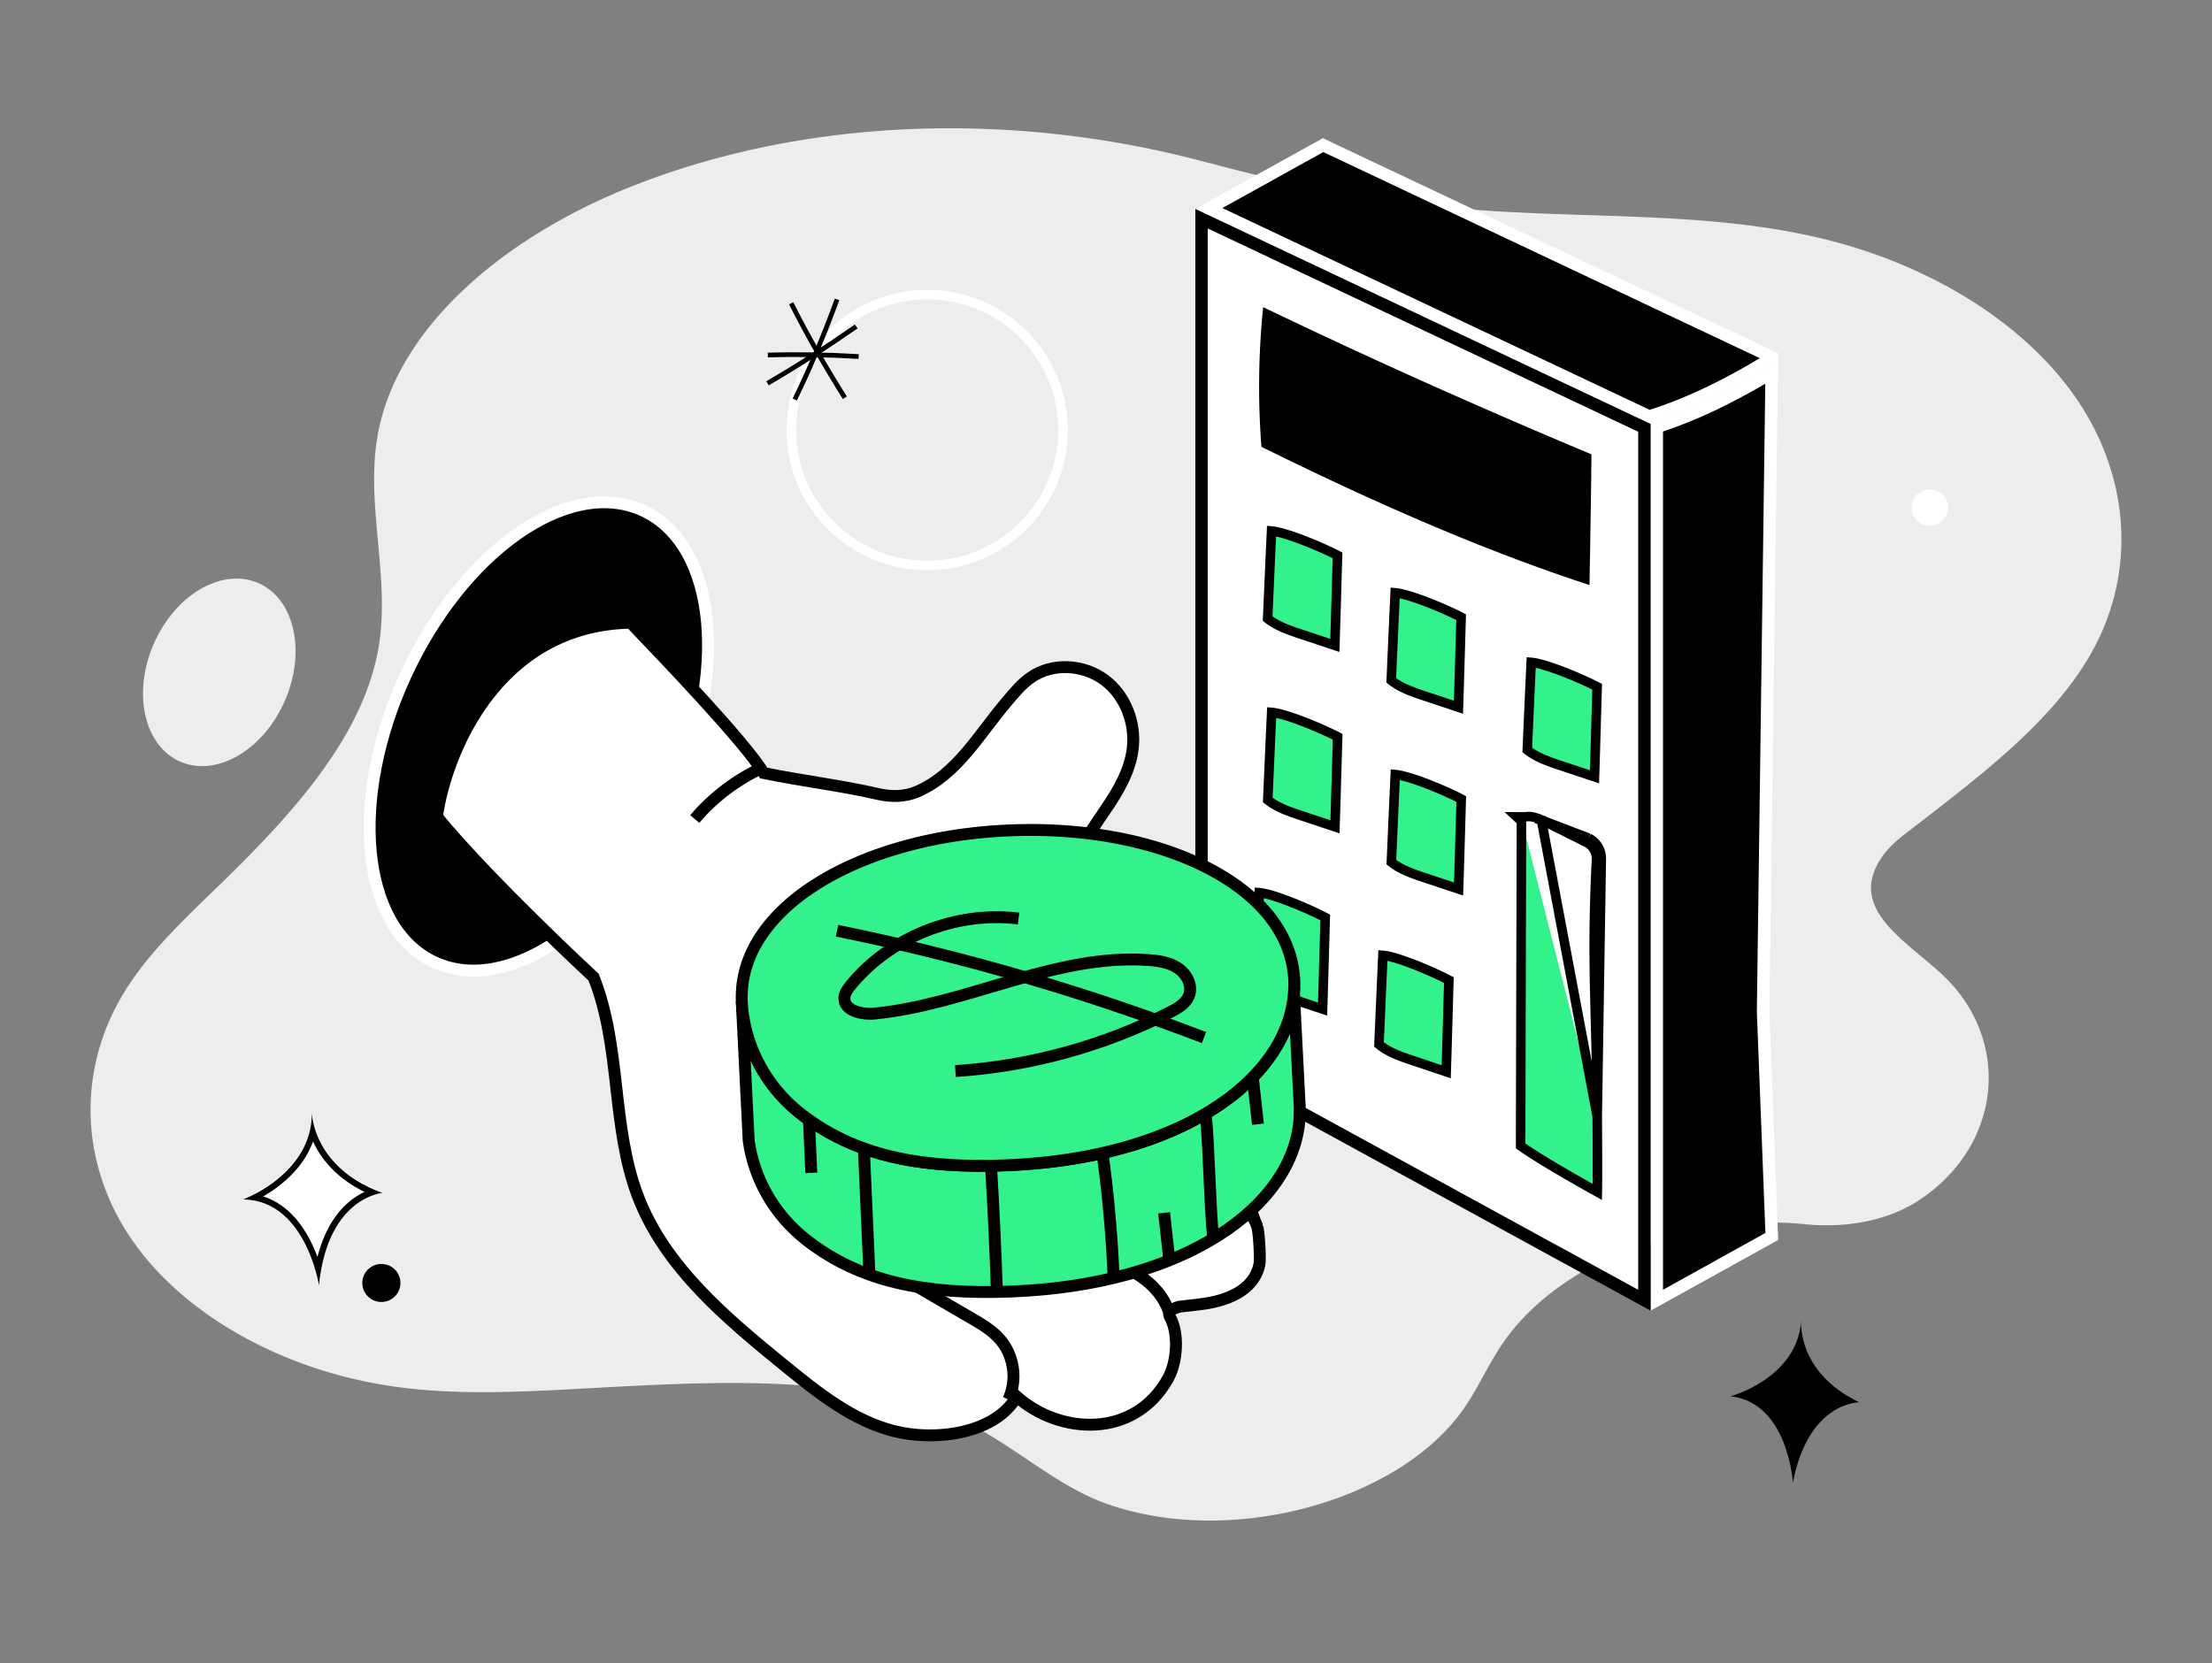 <svg xmlns="http://www.w3.org/2000/svg" xmlns:xlink="http://www.w3.org/1999/xlink" width="464" height="349"><rect width="100%" height="100%" fill="#808080" stroke="none"/><g transform="scale(1 .997)"><svg xmlns="http://www.w3.org/2000/svg" width="464" height="350" fill="none" viewBox="0 0 464 350"><g clip-path="url(#a)"><path fill="#EDEDED" d="M253.723 34.34c-36.369-9.955-76.46-10.106-111.96 1.528a161.502 161.502 0 0 0-9.105 3.3C105.741 49.82 83.066 69.013 79.171 91.884c-2.456 14.462 2.58 29.206.347 43.705-2.902 18.78-17.638 35.183-32.92 50.116-7.145 6.958-14.563 13.877-19.698 21.778-10.693 16.365-10.494 36.54.372 52.83 10.866 16.291 32.176 28.283 55.819 31.545 11.437 1.583 23.196 1.206 34.781.603 27.488-1.433 56.613-3.903 81.322 5.373 11.114 4.167 21.177 14.294 32.316 18.405 25.652 9.484 60.517.205 74.683-18.612 3.523-4.676 5.631-9.88 8.856-14.669 11.586-17.29 38.329-27.867 63.584-25.322 8.485.849 17.217-.679 23.717-4.921 17.688-11.577 19.624-33.731 5.284-47.401-7.641-7.278-19.995-13.82-13.173-24.492 1.216-1.904 2.927-3.583 4.887-5.11 14.96-11.633 31.011-23.38 39.421-38.445 9.427-16.875 7.963-36.879-3.076-53.17-11.04-16.29-31.259-28.678-54.306-34.09-21.658-5.071-44.829-4.166-67.429-5.543-20.591-1.244-40.81-4.845-60.235-10.162v.037Z"/><path fill="#fff" d="M66.724 266.048c-1.444-4.87-5.117-13.503-13.314-15.036 3.557-1.829 10.324-6.236 12.154-13.76 1.263 3.749 4.46 9.122 12.553 12.665-3.209 1.134-9.305 4.741-11.406 16.131h.013Z"/><path fill="#000" d="M65.654 240.197c1.547 3.415 4.64 7.576 10.814 10.655-3.21 1.508-7.708 5.115-9.873 13.696a32.903 32.903 0 0 0-1.585-3.633c-2.475-4.754-5.813-7.847-9.821-9.122a29.135 29.135 0 0 0 3.892-2.68c3.17-2.59 5.388-5.605 6.586-8.903M65.41 234v.077V234Zm0 .077C65.59 247.052 51 252.424 51 252.424c13.133.155 15.904 18.064 15.904 18.064 1.87-18.566 13.314-19.429 13.314-19.429-14.151-5.219-14.783-15.977-14.809-16.982Z"/><path fill="#fff" d="M404.828 110.653a3.827 3.827 0 1 0-3.828-3.826 3.827 3.827 0 0 0 3.828 3.826Z"/><circle cx="80" cy="270" r="4" fill="#000"/><path fill="#000" d="M347.536 89.87c7.542-2.444 15.292-6.111 24.109-11.417l-1.795 134.383 1.821 47.36-24.135 13.42V89.871Z"/><path fill="#fff" d="m370.296 80.768-1.769 132.068v.156l1.795 46.476-21.483 11.964V90.807c6.788-2.263 13.733-5.514 21.483-10.065m2.653-4.63c-8.609 5.332-17.452 9.962-27.1 12.927l.364.182v186.606l26.762-14.877-1.847-48.088 1.821-136.75Z"/><path fill="#000" d="m253.57 43.887 23.953-13.342 94.148 44.603v.234c-9.518 5.852-17.737 9.753-25.721 12.25l-92.38-43.745Z"/><path fill="#fff" d="m277.579 32.003 91.574 43.38c-8.479 5.072-15.891 8.557-23.095 10.872l-89.649-42.47 21.17-11.782Zm-.104-2.913-26.762 14.876 95.137 45.072c9.648-2.939 18.491-7.594 27.1-12.926v-1.795L277.501 29.09h-.026ZM252.039 222.668V46.023l92.9 44.005v183.615l-92.9-50.975Z"/><path fill="#000" d="m253.339 48.078 90.299 42.783v180.572l-90.299-49.545V48.078Zm-2.601-4.11v179.455l95.501 52.405V89.222L250.738 43.97Z"/><path fill="#000" d="M333.444 123.132c-23.771-7.802-46.814-18.205-68.842-29.102a165.51 165.51 0 0 1 .364-29.39c22.887 11.028 45.462 21.145 68.869 30.976-.104 10.767-.417 27.516-.417 27.516h.026Z"/><path fill="#33F28B" stroke="#000" stroke-width="2" d="M335.044 234.98v-.001c-.053-8.162-.218-14.469-.367-20.146-.282-10.801-.505-19.321.212-34.001m.155 54.148.844-54.104m-.844 54.104 1-.007-1 .007v.012l.001.037.001.142.003.542.013 1.933c.009 1.601.02 3.736.024 5.876.005 2.14.005 4.28-.009 5.892-.004.544-.01 1.025-.018 1.424l-1.28-.716a391.431 391.431 0 0 1-4.856-2.773c-3.553-2.064-7.578-4.49-9.953-6.199l.18-68.813m15.894 62.643-11.706-62.408m11.551 8.26v-.005l.999.049m-.999-.044v.003l.999.041m-.999-.044a3.816 3.816 0 0 0-2.102-3.561m3.101 3.605a4.816 4.816 0 0 0-2.653-4.499m-.448.894.004.002.444-.896m-.448.894a797.729 797.729 0 0 1-3.584-1.792c-2.105-1.056-4.185-2.1-5.865-2.907m9.449 4.699-.004-.002.452-.892m0 0-9.897-3.805m0 0 .002.001.428-.904-.433.902.003.001Zm0 0c-.928-.439-1.815-.714-2.587-.732-.612-.014-1.143.13-1.601.497m0 0 .001-.431-1-.002.73.682c.087-.092.176-.175.269-.249ZM334.844 150.888c-.12 4.196-.24 8.389-.377 12.584l-.341-.114-6.32-2.107-.138-.046c-2.721-.907-5.297-1.765-7.299-3.379.267-6.153.534-12.304.822-18.432l.093.008c.422.039.957.139 1.589.296 1.261.312 2.812.827 4.427 1.435 2.917 1.098 5.953 2.465 7.728 3.396-.063 2.121-.123 4.24-.184 6.359ZM306.311 136.244c-.12 4.196-.24 8.39-.377 12.585l-.341-.115-3.16-1.053-3.16-1.053-.137-.046c-2.722-.907-5.297-1.765-7.299-3.38.266-6.153.533-12.303.822-18.432l.093.008c.421.04.957.14 1.588.296 1.262.313 2.812.828 4.427 1.436 2.918 1.098 5.953 2.465 7.729 3.396-.063 2.12-.124 4.24-.185 6.358ZM280.382 123.239c-.12 4.197-.24 8.391-.377 12.587a27.374 27.374 0 0 0-.342-.115l-6.32-2.107-.137-.046c-2.722-.907-5.297-1.765-7.299-3.379.266-6.153.533-12.304.822-18.432l.093.008c.421.039.957.139 1.589.296 1.261.312 2.812.827 4.426 1.435 2.918 1.098 5.953 2.465 7.729 3.396-.063 2.12-.124 4.239-.184 6.357ZM306.335 174.5c-.12 4.196-.24 8.39-.377 12.585l-.342-.115-6.319-2.106-.138-.046c-2.722-.907-5.297-1.765-7.299-3.38.267-6.153.534-12.303.822-18.432l.093.008c.422.04.957.139 1.589.296 1.261.313 2.812.828 4.426 1.436 2.918 1.098 5.953 2.465 7.729 3.396-.063 2.12-.124 4.239-.184 6.358ZM280.407 161.417c-.12 4.196-.24 8.389-.377 12.585a27.207 27.207 0 0 0-.341-.115l-6.32-2.107-.138-.046c-2.721-.907-5.297-1.765-7.299-3.379.267-6.153.534-12.304.822-18.432l.093.008c.422.039.957.139 1.589.296 1.261.312 2.812.827 4.427 1.435 2.917 1.099 5.953 2.465 7.728 3.396-.063 2.121-.123 4.24-.184 6.359ZM303.739 212.735c-.12 4.273-.241 8.545-.378 12.818l-.34-.115c-1.051-.35-2.101-.706-3.155-1.064h-.001a533.76 533.76 0 0 0-3.164-1.068c-2.77-.924-5.401-1.807-7.437-3.496.267-6.261.534-12.499.823-18.757l.093.008c.42.039.954.139 1.585.298 1.26.316 2.81.839 4.425 1.456 2.92 1.117 5.958 2.508 7.734 3.453-.063 2.156-.124 4.312-.185 6.467ZM277.806 199.548c-.12 4.274-.241 8.545-.378 12.818l-.34-.114a651.54 651.54 0 0 1-3.155-1.065h-.001a533.76 533.76 0 0 0-3.164-1.068c-2.77-.923-5.402-1.807-7.437-3.496.267-6.261.534-12.498.823-18.757l.093.008c.42.039.954.14 1.585.298 1.26.316 2.81.839 4.425 1.456 2.92 1.117 5.958 2.508 7.734 3.453-.063 2.157-.124 4.312-.185 6.467Z"/><path fill="#000" stroke="#fff" stroke-width="2.5" d="M91.207 202.532c7.982 3.663 17.559 1.29 26.444-5.008 8.916-6.32 17.372-16.732 23.329-29.712 5.956-12.979 8.337-26.179 7.315-37.06-1.019-10.843-5.464-19.652-13.446-23.315-7.982-3.663-17.559-1.29-26.444 5.008-8.916 6.32-17.372 16.733-23.329 29.712-5.956 12.979-8.337 26.179-7.315 37.06 1.019 10.844 5.464 19.652 13.446 23.315Z"/><path fill="#fff" stroke="#000" stroke-miterlimit="10" stroke-width="2.5" d="M263.705 258.024c.347.921.726 6.84.483 8.049l-.009.021c-1.146 5.573-6.933 7.759-12.584 8.409l-4.335.508-.012.004c-.881.311-1.73.612-1.957 1.183-.106.267-.089.582.146 1.008 1.922 3.47 1.493 9.448-.429 12.909-7.098 12.775-22.787 11.784-31.746 3.783-4.413 7.812-17.01 9.499-25.701 7.278-8.699-2.201-15.936-8.021-22.893-13.707-12.305-10.043-25.104-20.757-30.804-35.581-5.663-14.738-3.494-31.608-9.358-46.26 0 0-21.607-20.032-32.86-33.74 1.862-13.395 12.594-40.316 40.636-40.841 7.77 8.172 23.78 24.907 27.923 31.635 8.08 1.669 16.034 2.576 24.13 4.441 2.699.622 5.576.555 8.107-.551 8.329-3.621 12.9-12.011 18.758-18.917 1.565-1.846 3.114-3.77 5.136-5.15 4.51-3.098 10.955-2.696 15.336.565 4.382 3.262 6.593 9.054 5.937 14.467-.57 4.782-3.134 9.08-5.855 13.055-3.93 5.702-11.051 17.399-15.909 22.328 1.768 10.673 2.849 25.583 1.563 36.704 9.61 9.233 23.845 13.824 35.502 20.239 6.354 3.499 8.968 3.375 10.795 8.161Z"/><path fill="#fff" d="M193.209 243.883c9.45 8.98 20.952 15.784 33.385 19.706 4.349 1.373 8.91 2.45 12.679 5.04 2.853 1.965 4.863 4.379 6.006 7.54"/><path stroke="#000" stroke-miterlimit="10" stroke-width="2.5" d="M193.209 243.883c9.45 8.98 20.952 15.784 33.385 19.706 4.349 1.373 8.91 2.45 12.679 5.04 2.853 1.965 4.863 4.379 6.006 7.54"/><path fill="#fff" d="M170.674 246.011c8.114-16.406 6.113-37.308-4.92-51.925l4.92 51.925Z"/><path stroke="#000" stroke-miterlimit="10" stroke-width="2.5" d="M170.674 246.011c8.114-16.406 6.113-37.308-4.92-51.925"/><path fill="#fff" d="M211.515 294.532c1.921-4.055 1.22-9.224-1.727-12.627-1.673-1.947-3.927-3.27-6.147-4.557l-35.913-20.995"/><path stroke="#000" stroke-miterlimit="10" stroke-width="2.5" d="M211.515 294.532c1.921-4.055 1.22-9.224-1.727-12.627-1.673-1.947-3.927-3.27-6.147-4.557l-35.913-20.995M159.503 161.761a41.478 41.478 0 0 0-13.764 10.599"/><path fill="#33F28B" stroke="#000" stroke-miterlimit="10" stroke-width="2.5" d="M271.425 208.872c-1.272 18.373-23.821 34.942-60.462 36.371-18.052.709-31.666-2.036-42.883-10.76-8.072-6.284-12.106-15.329-12.484-23.792l1.452 29.368c1.06 7.611 5.025 15.389 12.212 20.98 11.217 8.724 24.825 11.461 42.883 10.76 36.552-1.427 59.083-17.917 60.444-36.239l.061-2.423c-.002-.141-1.238-24.267-1.238-24.267l.015.002Z"/><path fill="#33F28B" stroke="#000" stroke-miterlimit="10" stroke-width="2.5" d="M168.086 234.473c11.217 8.725 24.824 11.461 42.883 10.761 36.641-1.429 59.19-17.998 60.462-36.371.065-.897.093-1.793.054-2.691a22.378 22.378 0 0 0-.329-2.821c-.002-.037-.013-.068-.021-.114-3.272-17.804-28.724-29.668-59.091-28.49-30.352 1.18-54.664 14.989-56.351 32.981-.09.969-.13 1.952-.091 2.953.378 8.464 4.412 17.508 12.484 23.792Z"/><path stroke="#000" stroke-miterlimit="10" stroke-width="2.5" d="m181.202 241.678 1.18 26.557M169.683 235.664l.501 11.165"/><path fill="#33F28B" d="M209.123 272.065c-.303-9.002-.725-18.007-1.259-27.006l1.259 27.006Z"/><path stroke="#000" stroke-miterlimit="10" stroke-width="2.5" d="M209.123 272.065c-.303-9.002-.725-18.007-1.259-27.006"/><path fill="#33F28B" d="M233.577 268.441a274.57 274.57 0 0 0-2.315-25.769l2.315 25.769Z"/><path stroke="#000" stroke-miterlimit="10" stroke-width="2.5" d="M233.577 268.441a274.57 274.57 0 0 0-2.315-25.769"/><path fill="#33F28B" d="m245.196 264.418-1.007-9.178 1.007 9.178Z"/><path stroke="#000" stroke-miterlimit="10" stroke-width="2.5" d="m245.196 264.418-1.007-9.178"/><path fill="#33F28B" d="M252.906 234.103c.788 8.886.785 17.793 1.572 26.679l-1.572-26.679Z"/><path stroke="#000" stroke-miterlimit="10" stroke-width="2.5" d="M252.906 234.103c.788 8.886.785 17.793 1.572 26.679"/><path fill="#33F28B" d="m262.73 226.239 1.148 10.352-1.148-10.352Z"/><path stroke="#000" stroke-miterlimit="10" stroke-width="2.5" d="m262.73 226.239 1.148 10.352M213.661 193.302c-13.175-1.625-26.993 3.904-35.267 14.118-.619.766-1.227 1.614-1.267 2.597-.108 2.706 3.69 3.546 6.409 3.278 19.449-1.942 37.715-12.589 57.245-11.262 2.23.152 4.552.495 6.382 1.757 1.846 1.263 3.04 3.681 2.242 5.744-.647 1.661-2.344 2.649-3.95 3.465-13.929 7.127-29.369 11.381-45.043 12.405"/><path stroke="#000" stroke-miterlimit="10" stroke-width="2.5" d="M175.583 195.875a482.271 482.271 0 0 1 76.964 22.485"/><circle cx="194.5" cy="90.5" r="28.5" stroke="#fff" stroke-width="2"/><path stroke="#000" stroke-miterlimit="10" stroke-width=".995" d="M165.965 63.823c3.395 6.775 7.167 13.359 11.253 19.88"/><path stroke="#000" stroke-miterlimit="10" stroke-width=".995" d="M166.717 84.083A219.692 219.692 0 0 0 175.581 63"/><path stroke="#000" stroke-miterlimit="10" stroke-width=".995" d="M161.063 74.715c6.35-.19 12.699-.064 19.049.316"/><path stroke="#000" stroke-miterlimit="10" stroke-width=".995" d="M161 80.665c6.412-3.736 12.636-7.788 18.608-11.966"/><path fill="#EDEDED" d="M37.833 160.302c7.599 3.3 17.415-2.443 21.925-12.828 4.51-10.385 2.006-21.478-5.593-24.778-7.598-3.3-17.414 2.443-21.924 12.828-4.51 10.385-2.006 21.478 5.592 24.778Z"/><path fill="#000" d="M377.835 278s-1.04 10.748 12.165 17.116c0 0-10.612-.188-13.916 16.884 0 0-1.017-16.862-13.084-18.142 0 0 13.938-3.741 14.824-15.858h.011Z"/></g><defs><clipPath id="a"><path fill="#fff" d="M0 0h464v349.38H0z"/></clipPath></defs></svg></g></svg>